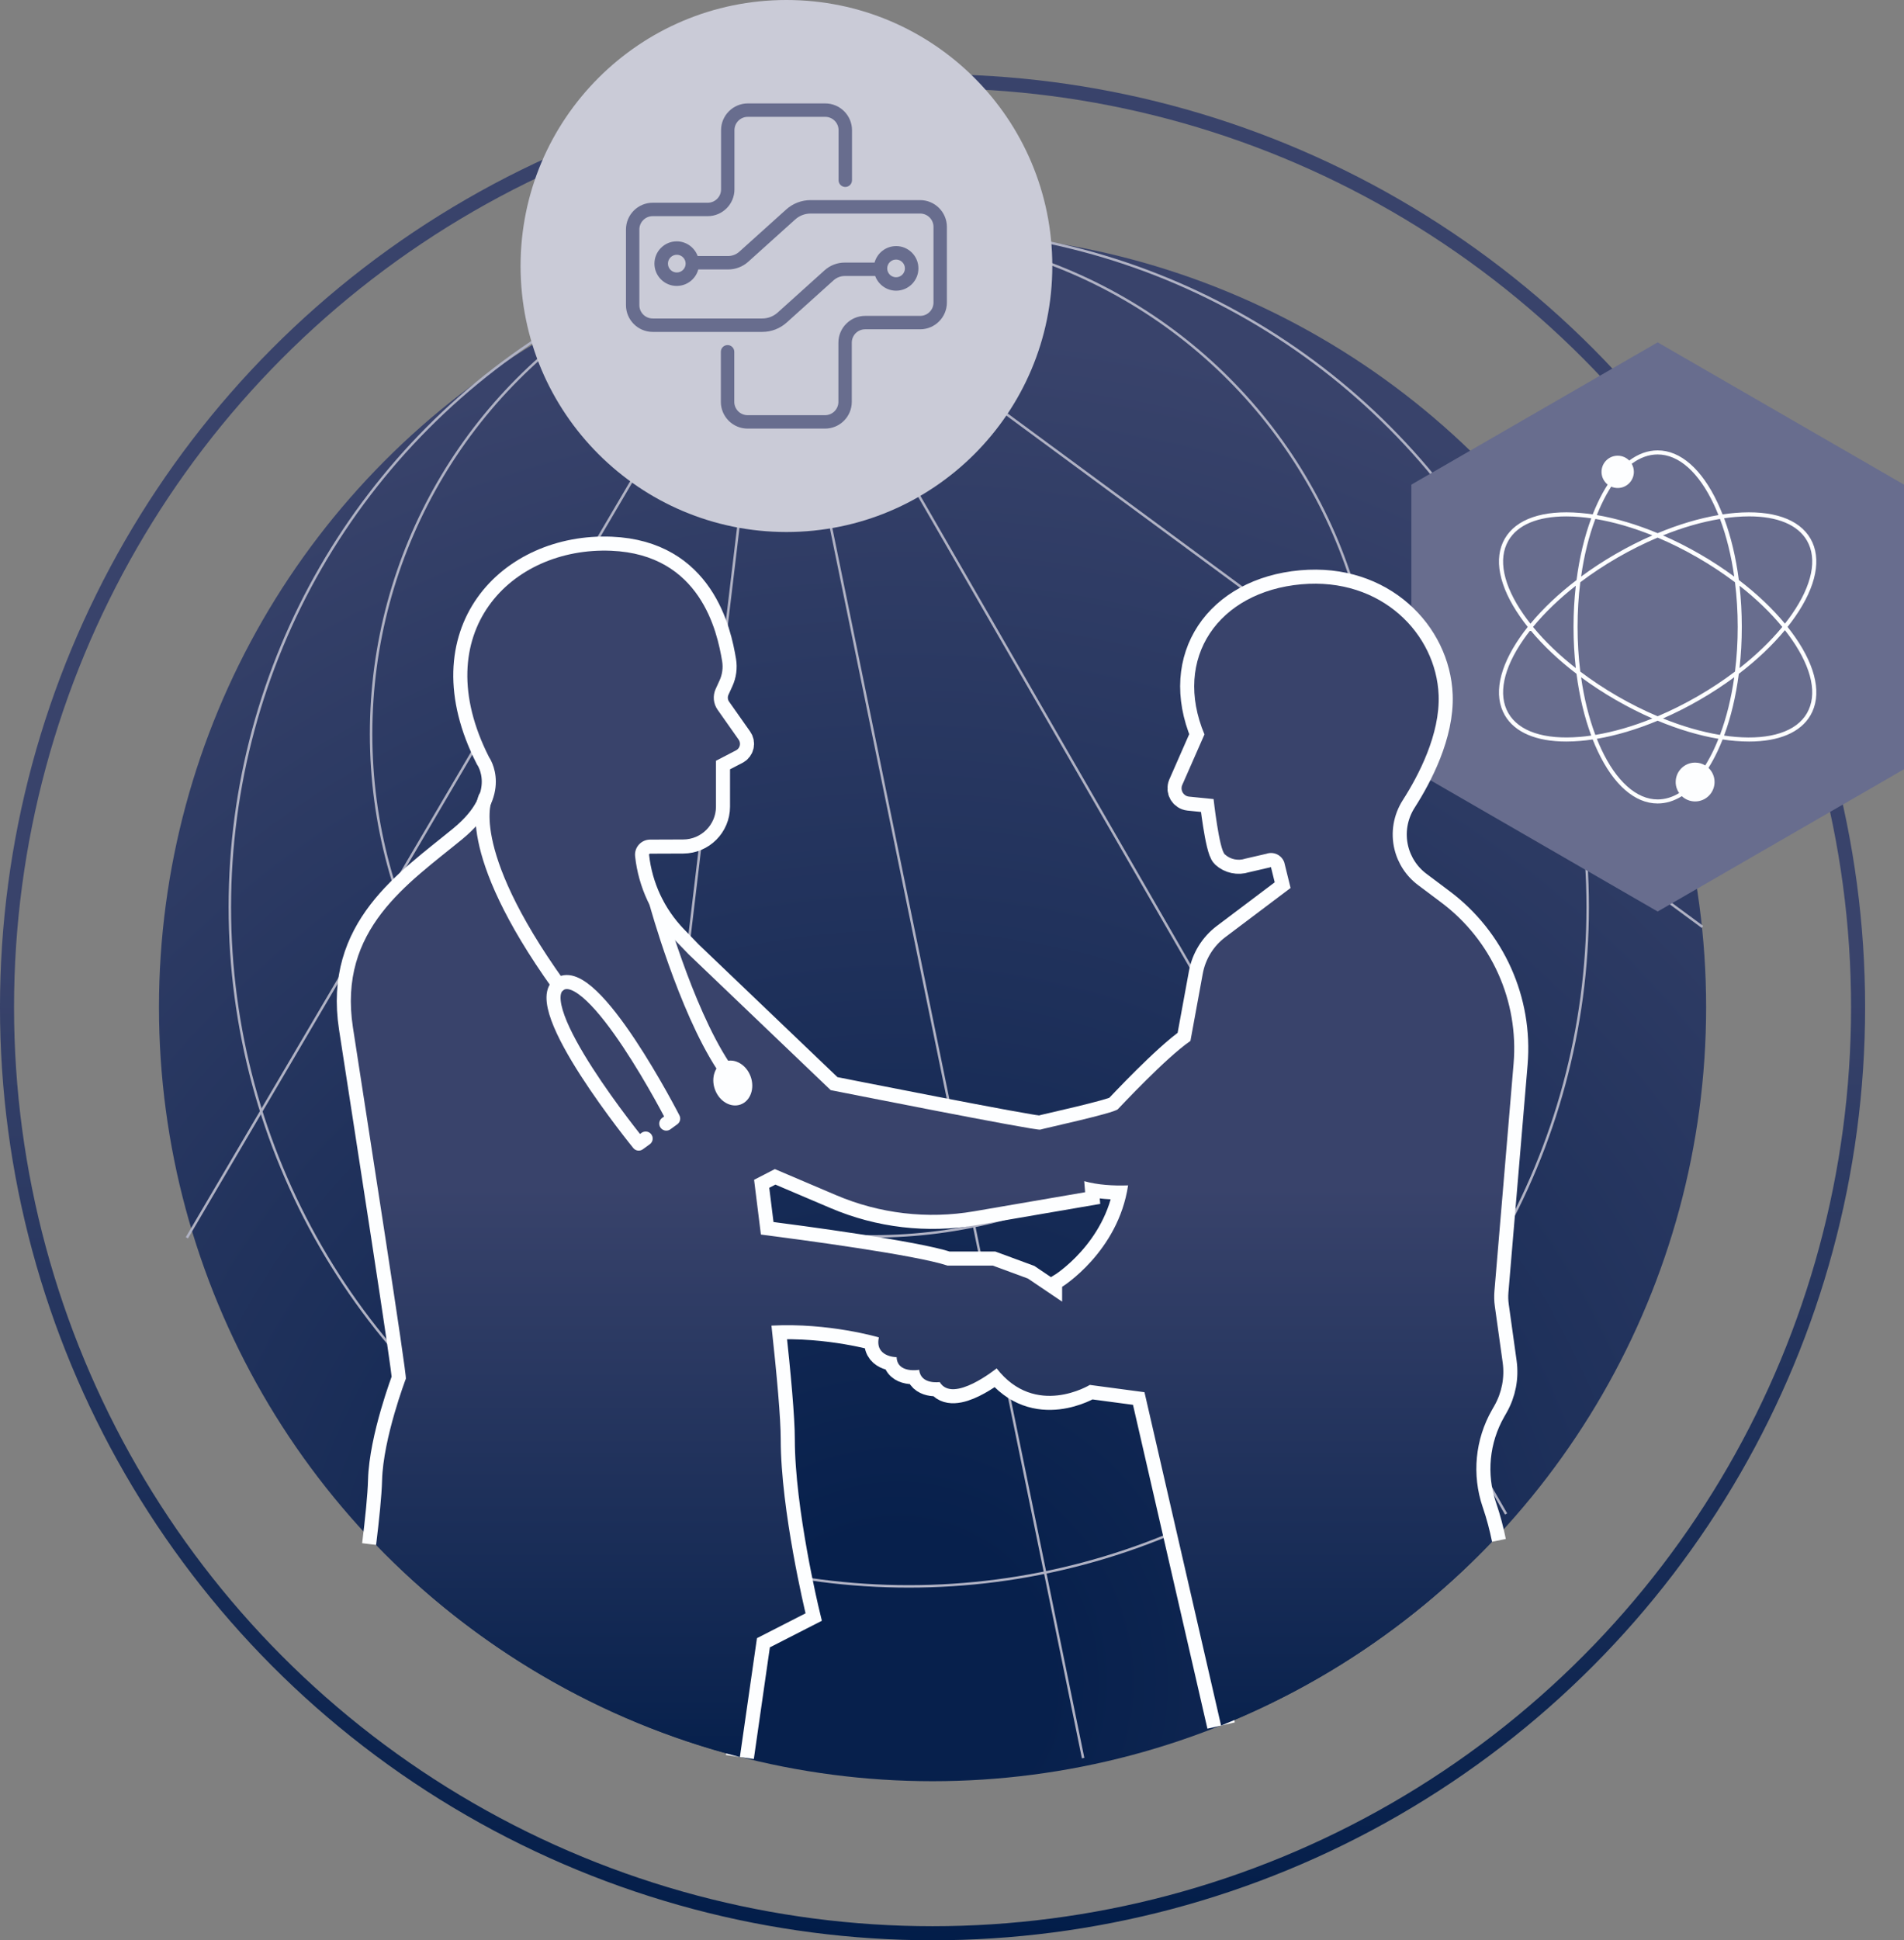 <svg xmlns="http://www.w3.org/2000/svg" xmlns:xlink="http://www.w3.org/1999/xlink" id="Capa_1" data-name="Capa 1" viewBox="0 0 768.05 782.29"><rect x="0" y="0" width="768.05" height="782.29" fill="#808080" stroke="none"/><defs><style>      .cls-1 {        stroke: url(#Degradado_sin_nombre_9);      }      .cls-1, .cls-2, .cls-3, .cls-4 {        fill: none;      }      .cls-1, .cls-2, .cls-4 {        stroke-miterlimit: 10;      }      .cls-1, .cls-3 {        stroke-width: 5.67px;      }      .cls-2 {        stroke-width: 11.34px;      }      .cls-2, .cls-3 {        stroke: #fdfeff;      }      .cls-5 {        fill: url(#Degradado_sin_nombre_21);      }      .cls-5, .cls-6, .cls-7, .cls-8, .cls-9 {        stroke-width: 0px;      }      .cls-6 {        fill: #cacbd7;      }      .cls-7 {        fill: #686d8e;      }      .cls-3 {        stroke-linecap: round;        stroke-linejoin: round;      }      .cls-8 {        fill: url(#Degradado_sin_nombre_9-2);      }      .cls-9 {        fill: #fdfeff;      }      .cls-4 {        stroke: #b0b2c4;      }    </style><radialGradient id="Degradado_sin_nombre_21" data-name="Degradado sin nombre 21" cx="362.42" cy="678.17" fx="362.42" fy="678.17" r="546" gradientUnits="userSpaceOnUse"><stop offset=".11" stop-color="#07204c"></stop><stop offset="1" stop-color="#39436b"></stop></radialGradient><linearGradient id="Degradado_sin_nombre_9" data-name="Degradado sin nombre 9" x1="125.47" y1="170.62" x2="877.83" y2="170.62" gradientTransform="translate(205.56 907.76) rotate(-90)" gradientUnits="userSpaceOnUse"><stop offset="0" stop-color="#021d49"></stop><stop offset=".52" stop-color="#39436b"></stop></linearGradient><linearGradient id="Degradado_sin_nombre_9-2" data-name="Degradado sin nombre 9" x1="376.18" y1="729.47" x2="376.18" y2="246.97" gradientTransform="matrix(1,0,0,1,0,0)" xlink:href="#Degradado_sin_nombre_9"></linearGradient></defs><circle class="cls-5" cx="376.18" cy="406.11" r="312.05"></circle><g><circle class="cls-4" cx="366.58" cy="365.74" r="273.87"></circle><circle class="cls-4" cx="352.27" cy="295.91" r="202.58"></circle><line class="cls-4" x1="686.76" y1="373.73" x2="311.58" y2="97.45"></line><line class="cls-4" x1="607.54" y1="610.42" x2="311.58" y2="97.45"></line><line class="cls-4" x1="75.38" y1="499.07" x2="311.58" y2="97.45"></line><line class="cls-4" x1="241.33" y1="685.49" x2="311.58" y2="97.45"></line><line class="cls-4" x1="436.92" y1="708.84" x2="311.58" y2="97.45"></line></g><circle class="cls-1" cx="376.18" cy="406.11" r="373.35"></circle><circle class="cls-6" cx="317.24" cy="107.25" r="107.25"></circle><g><path class="cls-7" d="M273.01,115.28c4.14,0,7.64-2.82,8.67-6.64h12.03c3.02,0,5.91-1.11,8.15-3.13l18.91-17.02c1.71-1.54,3.91-2.39,6.21-2.39h44.2c2.97,0,5.38,2.41,5.38,5.38v30.5c0,2.97-2.41,5.38-5.38,5.38h-22.19c-5.95,0-10.79,4.84-10.79,10.79v23.87c0,2.97-2.41,5.38-5.38,5.38h-31.24c-2.97,0-5.38-2.41-5.38-5.38v-20.18c0-1.49-1.21-2.71-2.71-2.71s-2.71,1.21-2.71,2.71v20.18c0,5.95,4.84,10.79,10.79,10.79h31.24c5.95,0,10.79-4.84,10.79-10.79v-23.87c0-2.97,2.41-5.38,5.38-5.38h22.19c5.95,0,10.79-4.84,10.79-10.79v-30.5c0-5.95-4.84-10.79-10.79-10.79h-44.2c-3.64,0-7.13,1.34-9.84,3.78l-18.91,17.02c-1.25,1.12-2.86,1.74-4.53,1.74h-12.26c-1.26-3.45-4.57-5.92-8.45-5.92-4.96,0-8.99,4.03-8.99,8.99s4.03,8.99,8.99,8.99ZM273.01,102.72c1.97,0,3.57,1.6,3.57,3.57s-1.6,3.57-3.57,3.57-3.57-1.6-3.57-3.57,1.6-3.57,3.57-3.57Z"></path><path class="cls-7" d="M361.46,99.23c-4.14,0-7.64,2.82-8.67,6.64h-12.03c-3.02,0-5.91,1.11-8.15,3.13l-18.91,17.02c-1.71,1.54-3.91,2.39-6.21,2.39h-44.2c-2.97,0-5.38-2.41-5.38-5.38v-30.5c0-2.97,2.41-5.38,5.38-5.38h22.19c5.95,0,10.79-4.84,10.79-10.79v-23.87c0-2.97,2.41-5.38,5.38-5.38h31.24c2.97,0,5.38,2.41,5.38,5.38v20.18c0,1.49,1.21,2.71,2.71,2.71s2.71-1.21,2.71-2.71v-20.18c0-5.95-4.84-10.79-10.79-10.79h-31.24c-5.95,0-10.79,4.84-10.79,10.79v23.87c0,2.97-2.41,5.38-5.38,5.38h-22.19c-5.95,0-10.79,4.84-10.79,10.79v30.5c0,5.95,4.84,10.79,10.79,10.79h44.2c3.64,0,7.13-1.34,9.84-3.78l18.91-17.02c1.25-1.12,2.86-1.74,4.53-1.74h12.26c1.26,3.45,4.57,5.92,8.45,5.92,4.96,0,8.99-4.03,8.99-8.99s-4.03-8.99-8.99-8.99ZM361.46,111.79c-1.97,0-3.57-1.6-3.57-3.57s1.6-3.57,3.57-3.57,3.57,1.6,3.57,3.57-1.6,3.57-3.57,3.57Z"></path></g><polygon class="cls-7" points="569.32 195.4 569.32 310.14 668.68 367.51 768.05 310.14 768.05 195.4 668.68 138.03 569.32 195.4"></polygon><path class="cls-9" d="M721.07,252.77c1.09-1.37,2.12-2.75,3.08-4.13,8.58-12.34,10.77-23.51,6.18-31.46-4.59-7.95-15.36-11.64-30.34-10.38-1.68.14-3.39.34-5.12.6-.64-1.63-1.32-3.21-2.04-4.73-6.4-13.6-14.98-21.08-24.16-21.08-3.97,0-7.84,1.41-11.46,4.1-1.18-1.21-2.83-1.96-4.66-1.96-3.6,0-6.52,2.92-6.52,6.52,0,2.08.98,3.93,2.49,5.13-1.41,2.19-2.76,4.62-4.01,7.29-.72,1.52-1.39,3.1-2.04,4.73-1.73-.26-3.44-.46-5.12-.6-14.97-1.26-25.75,2.43-30.34,10.38-4.59,7.95-2.4,19.13,6.18,31.46.96,1.38,1.99,2.76,3.08,4.13-1.09,1.37-2.12,2.75-3.08,4.13-8.58,12.34-10.77,23.51-6.18,31.46,4,6.93,12.7,10.62,24.79,10.62,1.78,0,3.63-.08,5.55-.24,1.68-.14,3.39-.34,5.12-.6.64,1.63,1.32,3.21,2.04,4.73,6.4,13.6,14.98,21.08,24.16,21.08,3.36,0,6.64-1.01,9.76-2.94,1.4,1.31,3.28,2.12,5.36,2.12,4.33,0,7.84-3.51,7.84-7.84,0-2.24-.94-4.26-2.45-5.69,1.28-2.04,2.51-4.29,3.66-6.73.72-1.52,1.39-3.1,2.04-4.73,1.73.26,3.44.46,5.12.6,1.92.16,3.77.24,5.55.24,12.08,0,20.79-3.69,24.79-10.62,4.59-7.95,2.4-19.13-6.18-31.46-.96-1.38-1.99-2.76-3.08-4.13ZM700.13,208.43c1.88-.16,3.7-.24,5.44-.24,11.45,0,19.64,3.4,23.34,9.8,4.25,7.37,2.09,17.92-6.1,29.7-.87,1.26-1.81,2.51-2.79,3.76-5.06-6.11-11.36-12.07-18.59-17.59-1.17-9.02-3.18-17.46-5.94-24.9,1.57-.23,3.13-.41,4.65-.54ZM701.7,236.16c6.7,5.25,12.54,10.86,17.26,16.61-4.72,5.74-10.56,11.36-17.26,16.61.61-5.38.92-10.94.92-16.61s-.31-11.23-.92-16.61ZM700.97,252.77c0,6.17-.37,12.21-1.1,18.01-4.66,3.53-9.71,6.87-15.05,9.95-5.34,3.08-10.76,5.78-16.15,8.06-5.39-2.28-10.81-4.97-16.15-8.06-5.34-3.08-10.38-6.43-15.05-9.95-.72-5.8-1.1-11.84-1.1-18.01s.37-12.21,1.1-18.01c4.66-3.53,9.71-6.87,15.05-9.95,5.34-3.08,10.76-5.78,16.15-8.06,5.39,2.28,10.81,4.97,16.15,8.06,5.34,3.08,10.38,6.43,15.05,9.95.72,5.8,1.1,11.84,1.1,18.01ZM699.57,232.48c-4.35-3.21-9.02-6.27-13.92-9.1-4.91-2.83-9.88-5.34-14.84-7.51,7.89-3.18,15.68-5.43,23.01-6.64,2.62,6.96,4.56,14.83,5.75,23.25ZM646.01,203.36c1.24-2.63,2.55-5.01,3.93-7.15.8.35,1.69.55,2.62.55,3.6,0,6.52-2.92,6.52-6.52,0-1.19-.32-2.3-.87-3.25,3.33-2.47,6.86-3.76,10.46-3.76,8.51,0,16.56,7.15,22.67,20.14.65,1.39,1.27,2.82,1.86,4.3-7.82,1.32-16.13,3.8-24.53,7.3-8.4-3.5-16.71-5.98-24.53-7.3.59-1.48,1.21-2.91,1.86-4.3ZM643.54,209.23c7.33,1.21,15.12,3.46,23.01,6.64-4.96,2.16-9.94,4.67-14.84,7.51-4.91,2.83-9.57,5.89-13.92,9.1,1.19-8.42,3.14-16.29,5.75-23.25ZM614.56,247.7c-8.19-11.79-10.36-22.33-6.1-29.7,3.69-6.4,11.88-9.8,23.34-9.8,1.74,0,3.55.08,5.44.24,1.53.13,3.08.31,4.65.54-2.76,7.43-4.77,15.88-5.94,24.9-7.23,5.52-13.53,11.48-18.59,17.59-.98-1.25-1.92-2.5-2.79-3.76ZM635.66,269.38c-6.7-5.25-12.54-10.86-17.26-16.61,4.72-5.74,10.56-11.36,17.26-16.61-.61,5.38-.92,10.94-.92,16.61s.31,11.23.92,16.61ZM637.23,297.1c-14.3,1.2-24.52-2.2-28.77-9.56-4.25-7.37-2.09-17.92,6.1-29.7.87-1.26,1.81-2.51,2.79-3.76,5.06,6.11,11.36,12.07,18.59,17.59,1.17,9.02,3.18,17.46,5.94,24.9-1.57.23-3.13.41-4.65.54ZM637.79,273.06c4.35,3.21,9.02,6.27,13.92,9.1,4.91,2.83,9.88,5.34,14.84,7.51-7.89,3.18-15.68,5.43-23.01,6.64-2.62-6.96-4.56-14.83-5.75-23.25ZM691.35,302.18c-1.1,2.33-2.26,4.47-3.48,6.43-1.19-.73-2.58-1.14-4.08-1.14-4.33,0-7.84,3.51-7.84,7.84,0,1.65.51,3.19,1.39,4.45-2.81,1.7-5.71,2.56-8.66,2.56-4.26,0-8.41-1.79-12.34-5.32-3.86-3.47-7.34-8.46-10.33-14.82-.65-1.39-1.27-2.82-1.86-4.3,7.82-1.32,16.13-3.8,24.53-7.3,8.4,3.5,16.71,5.98,24.53,7.3-.59,1.48-1.21,2.91-1.86,4.3ZM693.82,296.31c-7.33-1.21-15.12-3.46-23.01-6.64,4.96-2.16,9.94-4.67,14.84-7.51,4.91-2.83,9.57-5.89,13.92-9.1-1.19,8.42-3.14,16.29-5.75,23.25ZM728.91,287.54c-2.13,3.69-5.76,6.39-10.78,8.03-4.94,1.61-10.99,2.13-18,1.54-1.53-.13-3.08-.31-4.65-.54,2.76-7.43,4.77-15.88,5.94-24.9,7.23-5.52,13.53-11.48,18.59-17.59.98,1.25,1.92,2.5,2.79,3.76,8.19,11.79,10.36,22.33,6.1,29.7Z"></path><g><path class="cls-2" d="M298.47,708.41l6.89-47.93,19.61-10.02s-10.02-41.4-10.02-70.17c0-8.39-1.52-25.43-3.74-45.83,23.17-1.23,43.33,4.75,43.33,4.75-1.74,7.99,7.16,7.97,7.16,7.97.25,6.7,9.11,5.1,9.11,5.1.58,6.1,8.28,4.94,8.28,4.94,5.23,8.86,22.95-5.52,22.95-5.52,15.66,20.14,37.59,6.67,37.59,6.67l22.05,2.94,30.9,134.4M601.87,621.61c-.93-4.6-2.13-9.16-3.65-13.63l-.15-.43c-4.39-12.97-3.02-27.19,3.77-39.08l.96-1.69c3.02-5.29,4.2-11.42,3.36-17.45l-3.17-22.73c-.28-2-.33-4.02-.16-6.03l7.73-91.7c2.13-25.23-8.88-49.78-29.14-64.97l-9.42-7.07c-4.72-3.54-8.06-8.6-9.47-14.33h0c-1.67-6.81-.44-14,3.35-19.91,6.29-9.81,15.08-26.52,14.44-42.39-.99-24.53-23-47.5-55.36-44.62-33.47,2.98-52.03,29.7-39.1,60.53l-8.99,20.45c-.85,2.07.51,4.37,2.73,4.62l9.94,1s2.23,20.2,4.53,22.29c2.23,2.03,5.38,2.69,8.23,1.74l8.56-1.98c2.95-1.02,6.17.53,7.2,3.48l2.54,10.31-26.34,19.84c-4.76,3.59-8,8.83-9.08,14.69l-4.98,27.14c-9.94,6.83-28.06,26.31-29.28,27.53-1.65,1.65-29.64,7.69-31.29,8.23-1.65.55-84.54-15.92-84.54-15.92l-57.24-54.7-6.07-6.29c-8.74-9.06-14.23-20.77-15.59-33.29-.39-3.59,2.44-6.72,6.04-6.73l13.37-.05c7.3-.03,13.21-5.95,13.21-13.26v-18.48l8.1-4.2c1.59-.82,2.08-2.85,1.05-4.31l-8.49-12.05c-1.74-2.46-2.03-5.66-.78-8.4l1.57-3.43c1.11-2.42,1.47-5.11,1.04-7.74-1.97-11.89-8.7-43.05-44.77-44.54-40.42-1.67-74.76,33.08-49.25,83.24,0,0,10.9,15.25-10.9,33.12-21.79,17.87-50.12,36.17-44.02,75.83,6.1,39.66,21.79,139.89,21.35,141.64,0,0-9.15,23.97-9.59,40.97-.16,6.17-1.18,16-2.41,26.03M428.45,518.84v5.97l-13.8-9.32-14.17-5.22h-18.26c-12.85-4.28-59.1-10.44-75.28-12.52-.9-7.38-1.82-14.8-2.75-22.07l8.38-4.32,24.74,10.53c17.54,7.46,36.85,9.72,55.63,6.49l44.79-7.69-.37-4.46c5.46,1.53,11.69,1.91,17.7,1.7-4.04,26.91-26.62,40.91-26.62,40.91Z"></path><path class="cls-8" d="M601.87,621.61c-.93-4.6-2.13-9.16-3.65-13.63l-.15-.43c-4.39-12.97-3.02-27.19,3.77-39.08l.96-1.69c3.02-5.29,4.2-11.42,3.36-17.45l-3.17-22.73c-.28-2-.33-4.02-.16-6.03l7.73-91.7c2.13-25.23-8.88-49.78-29.14-64.97l-9.42-7.07c-4.72-3.54-8.06-8.6-9.47-14.33h0c-1.67-6.81-.44-14,3.35-19.91,6.29-9.81,15.08-26.52,14.44-42.39-.99-24.53-23-47.5-55.36-44.62-33.47,2.98-52.03,29.7-39.1,60.53l-8.99,20.45c-.85,2.07.51,4.37,2.73,4.62l9.94,1s2.23,20.2,4.53,22.29c2.23,2.03,5.38,2.69,8.23,1.74l8.56-1.98c2.95-1.02,6.17.53,7.2,3.48l2.54,10.31-26.34,19.84c-4.76,3.59-8,8.83-9.08,14.69l-4.98,27.14c-9.94,6.83-28.06,26.31-29.28,27.53-1.65,1.65-29.64,7.69-31.29,8.23-1.65.55-84.54-15.92-84.54-15.92l-57.24-54.7-6.07-6.29c-8.74-9.06-14.23-20.77-15.59-33.29-.39-3.59,2.44-6.72,6.04-6.73l13.37-.05c7.3-.03,13.21-5.95,13.21-13.26v-18.48l8.1-4.2c1.59-.82,2.08-2.85,1.05-4.31l-8.49-12.05c-1.74-2.46-2.03-5.66-.78-8.4l1.57-3.43c1.11-2.42,1.47-5.11,1.04-7.74-1.97-11.89-8.7-43.05-44.77-44.54-40.42-1.67-74.76,33.08-49.25,83.24,0,0,10.9,15.25-10.9,33.12-21.79,17.87-50.12,36.17-44.02,75.83,6.1,39.66,21.79,139.89,21.35,141.64,0,0-9.15,23.97-9.59,40.97-.16,6.17-1.18,16-2.41,26.03,39.47,40.86,89.98,70.98,146.74,85.53l6.89-47.93,19.61-10.02s-10.02-41.4-10.02-70.17c0-8.39-1.52-25.43-3.74-45.83,23.17-1.23,43.33,4.75,43.33,4.75-1.74,7.99,7.16,7.97,7.16,7.97.25,6.7,9.11,5.1,9.11,5.1.58,6.1,8.28,4.94,8.28,4.94,5.23,8.86,22.95-5.52,22.95-5.52,15.66,20.14,37.59,6.67,37.59,6.67l22.05,2.94,30.9,134.4c41.62-16.74,78.8-42.19,109.27-74.09ZM428.45,518.84v5.97l-13.8-9.32-14.17-5.22h-18.26c-12.85-4.28-59.1-10.44-75.28-12.52-.9-7.38-1.82-14.8-2.75-22.07l8.38-4.32,24.74,10.53c17.54,7.46,36.85,9.72,55.63,6.49l44.79-7.69-.37-4.46c5.46,1.53,11.69,1.91,17.7,1.7-4.04,26.91-26.62,40.91-26.62,40.91Z"></path><g><path class="cls-3" d="M264.8,364.24s11.49,41.92,26.8,65.37"></path><path class="cls-3" d="M195.81,321.55s-10.18,20.13,29.51,75.57"></path><path class="cls-3" d="M260.45,459.05l-2.8,2.03s-45.39-55.68-31.84-64.32c13.54-8.64,45.74,54.24,45.74,54.24l-2.78,2.02"></path><ellipse class="cls-9" cx="295.59" cy="436.67" rx="7.66" ry="9.22" transform="translate(-132 128.09) rotate(-20.09)"></ellipse></g></g></svg>